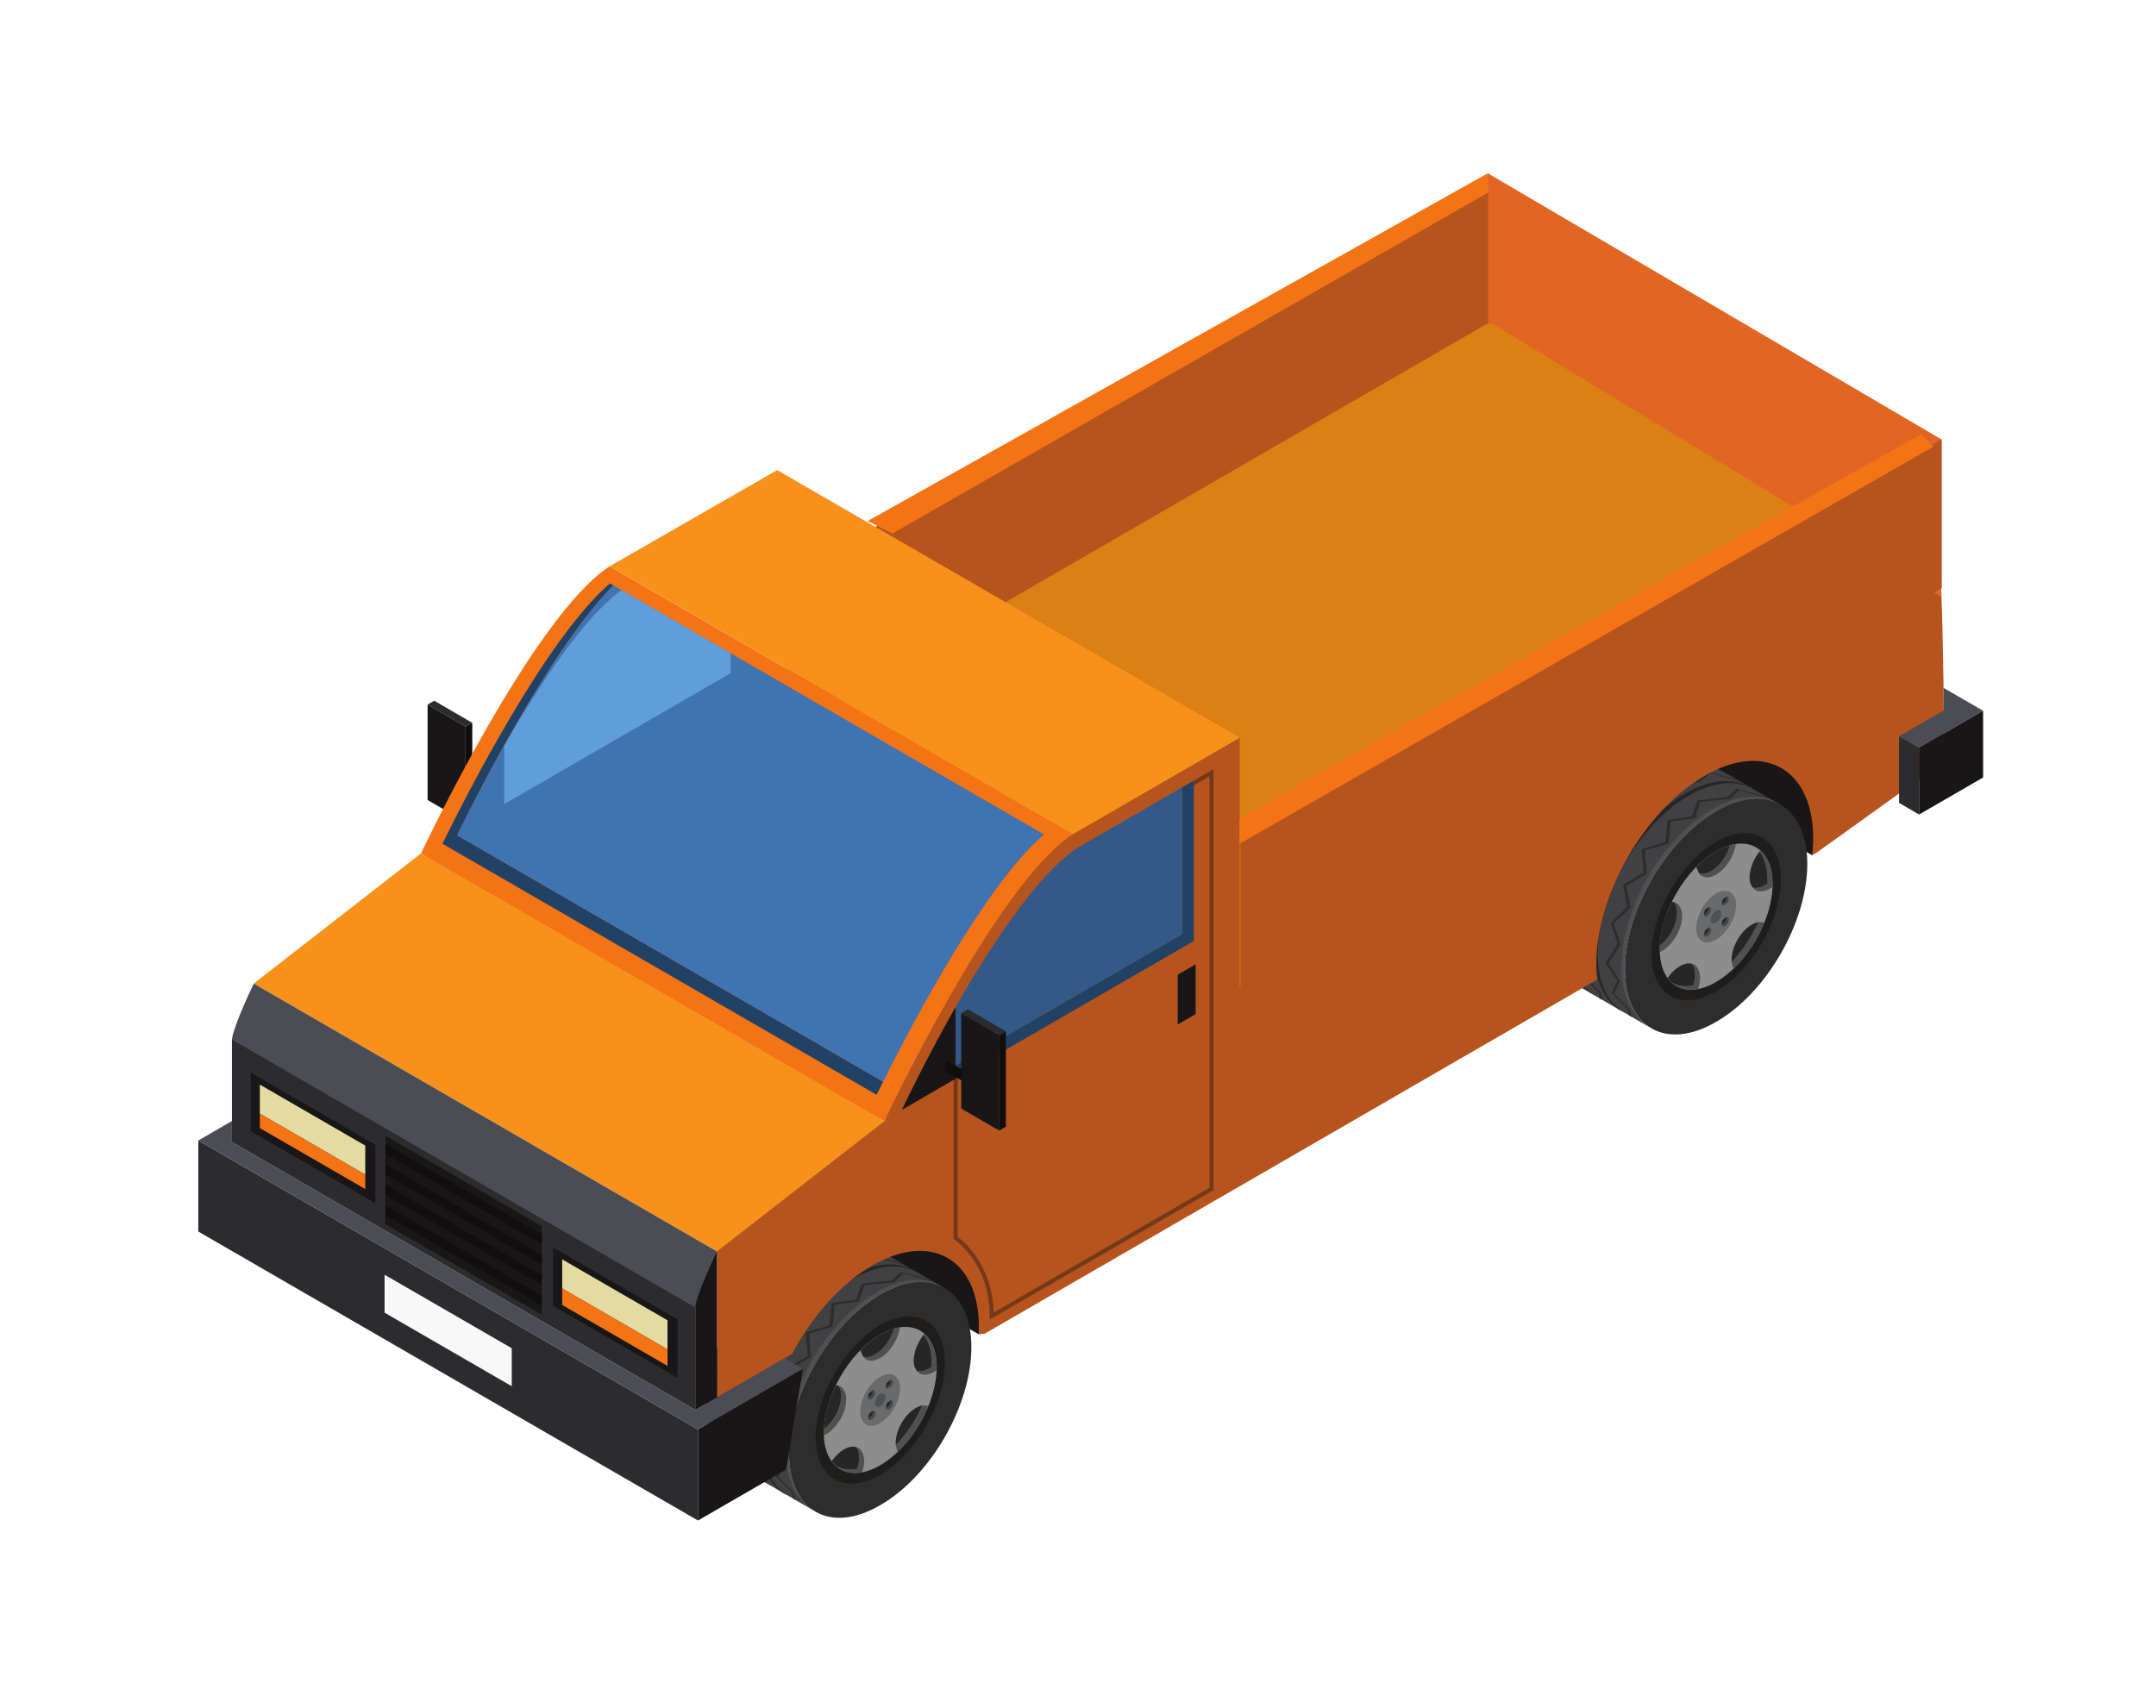<svg width="53" height="42" viewBox="0 0 53 42" fill="none" xmlns="http://www.w3.org/2000/svg">
<g filter="url(#filter0_d_106_8447)">
<path d="M30.477 23.597L19.089 16.99L36.325 7.023L47.713 13.626L30.477 23.597Z" fill="#DC7F15"/>
<path d="M36.617 7.262L19.375 17.233V13.528L36.617 3.603V7.262Z" fill="#B7541E"/>
<path d="M10.511 16.661L11.445 17.202L11.61 17.11L10.675 16.567L10.511 16.661" fill="#2C2B2D"/>
<path d="M11.445 19.549L11.61 19.453V17.11L11.445 17.202V19.549" fill="#100F0D"/>
<path d="M10.511 19.008L11.445 19.549V17.202L10.511 16.661V19.008Z" fill="#181616"/>
<path d="M11.549 18.692L11.462 18.843L11.489 18.902L11.938 19.155L12.056 18.942L11.611 18.689L11.549 18.692Z" fill="#1E1D1C"/>
<path d="M11.999 18.946L11.913 19.098L11.999 19.147L12.086 18.997L11.999 18.946" fill="#131210"/>
<path d="M24.059 32.145L21.116 30.447L22.459 29.376L24.385 29.644L24.603 31.182L24.059 32.145" fill="#181616"/>
<path d="M44.549 20.366L41.016 18.311L42.263 17.737L44.331 17.795L44.882 19.617L44.549 20.366" fill="#181616"/>
<path d="M42.183 19.284C43.428 18.566 44.428 19.148 44.428 20.58C44.428 22.01 43.428 23.753 42.183 24.465C40.95 25.182 39.944 24.604 39.944 23.172C39.944 21.74 40.95 20.004 42.183 19.284Z" fill="#2E2D2D"/>
<path d="M40.143 18.098C40.751 17.75 41.297 17.712 41.697 17.929H41.699L43.756 19.119C43.354 18.896 42.803 18.933 42.183 19.284C40.95 20.004 39.944 21.74 39.944 23.172C39.944 23.856 40.176 24.35 40.55 24.594L38.511 23.415C38.132 23.168 37.902 22.677 37.902 21.99C37.902 20.558 38.904 18.816 40.143 18.098" fill="#414042"/>
<path d="M42.092 19.231C42.697 18.88 43.25 18.843 43.652 19.056L43.756 19.119C43.354 18.896 42.803 18.933 42.183 19.284C40.95 20.004 39.945 21.74 39.945 23.172C39.945 23.856 40.176 24.35 40.55 24.594L40.467 24.541C40.467 24.541 39.857 24.189 39.857 23.119C39.857 21.688 40.855 19.941 42.092 19.231Z" fill="#4F5052"/>
<path d="M41.425 18.846C42.033 18.497 42.582 18.461 42.982 18.675L43.093 18.739C42.683 18.509 42.13 18.546 41.518 18.899C40.279 19.617 39.274 21.353 39.274 22.789C39.274 23.474 39.508 23.964 39.89 24.207H39.881L39.796 24.16C39.796 24.16 39.185 23.805 39.185 22.732C39.185 21.301 40.19 19.564 41.425 18.846" fill="#272626"/>
<path d="M40.74 18.447C41.342 18.094 41.886 18.059 42.292 18.272L42.4 18.335C42 18.111 41.445 18.143 40.828 18.502C39.592 19.219 38.59 20.956 38.59 22.389C38.59 23.079 38.82 23.564 39.196 23.809L39.109 23.754C39.109 23.754 38.493 23.403 38.493 22.332C38.493 20.902 39.497 19.159 40.74 18.447" fill="#272626"/>
<path d="M39.766 22.538L39.592 22.027L40.001 21.638L39.901 21.09L40.407 20.792L40.354 20.218L40.938 20.04L40.997 19.494L41.592 19.409L41.732 19.015L42.46 18.939L42.693 18.732C42.693 18.732 43.218 18.865 43.364 18.916L43.52 18.989L43.608 19.029C43.541 18.995 43.46 18.963 43.377 18.941C43.25 18.902 42.759 18.768 42.759 18.768L42.526 18.982L41.801 19.056L41.665 19.452L41.069 19.538L41.016 20.074L40.435 20.248L40.48 20.826L39.977 21.118L40.086 21.657L39.669 22.041L39.841 22.564L39.544 23.023L39.822 23.462L39.682 23.768L40.058 24.152L40.111 24.343L40.046 24.299L40.019 24.156L39.624 23.754L39.756 23.449L39.466 23.023L39.766 22.538" fill="#2E2D2D"/>
<path d="M39.045 22.119L38.87 21.608L39.282 21.218L39.184 20.672L39.687 20.373L39.632 19.799L40.216 19.621L40.275 19.075L40.871 18.995L41.012 18.595L41.742 18.515L41.967 18.311C41.967 18.311 42.501 18.447 42.645 18.502L42.803 18.566L42.893 18.617C42.814 18.578 42.735 18.543 42.66 18.526C42.533 18.483 42.039 18.353 42.039 18.353L41.801 18.563L41.084 18.639L40.947 19.029L40.345 19.123L40.301 19.654L39.716 19.827L39.762 20.415L39.256 20.698L39.363 21.238L38.95 21.624L39.115 22.14L38.821 22.605L39.107 23.046L38.966 23.352L39.341 23.733L39.395 23.922L39.321 23.886L39.3 23.74L38.904 23.338L39.039 23.032L38.741 22.603L39.045 22.119" fill="#2E2D2D"/>
<path d="M38.335 21.706L38.157 21.195L38.571 20.807L38.467 20.257L38.972 19.961L38.922 19.39L39.506 19.212L39.566 18.67L40.158 18.581L40.295 18.189L41.025 18.109L41.252 17.897C41.252 17.897 41.789 18.035 41.932 18.086C41.99 18.109 42.039 18.128 42.088 18.157V18.154L42.177 18.209C42.106 18.164 42.027 18.133 41.948 18.109C41.816 18.075 41.328 17.938 41.328 17.938L41.084 18.148L40.372 18.227L40.238 18.617L39.632 18.708L39.585 19.244L39.005 19.422L39.045 19.999L38.545 20.29L38.65 20.823L38.234 21.212L38.406 21.734L38.11 22.195L38.389 22.633L38.25 22.935L38.628 23.322L38.683 23.51L38.611 23.468L38.584 23.325L38.19 22.925L38.321 22.621L38.031 22.195L38.335 21.706" fill="#2E2D2D"/>
<path d="M42.183 20.038C43.066 19.532 43.777 19.939 43.777 20.956C43.777 21.974 43.066 23.208 42.183 23.716C41.309 24.22 40.598 23.809 40.598 22.794C40.598 21.782 41.309 20.547 42.183 20.038" fill="#1E1D1C"/>
<path d="M42.183 20.269C42.954 19.827 43.575 20.185 43.575 21.073C43.575 21.959 42.954 23.037 42.183 23.484C41.416 23.929 40.801 23.564 40.801 22.68C40.801 21.795 41.416 20.713 42.183 20.269Z" fill="#8D8D8D"/>
<path d="M42.678 21.591C42.678 21.907 42.455 22.287 42.183 22.443C41.915 22.603 41.697 22.476 41.697 22.161C41.697 21.846 41.915 21.465 42.183 21.306C42.455 21.154 42.678 21.281 42.678 21.591Z" fill="#686A6C"/>
<path d="M42.315 21.803C42.315 21.883 42.255 21.987 42.183 22.026C42.112 22.069 42.054 22.037 42.054 21.952C42.054 21.869 42.112 21.769 42.183 21.73C42.255 21.689 42.315 21.721 42.315 21.803" fill="#4F5052"/>
<path d="M42.01 21.633L42.036 21.642C42.073 21.66 42.073 21.73 42.036 21.789C42.001 21.85 41.941 21.883 41.907 21.867L41.882 21.831L41.986 21.748L42.01 21.633" fill="#484849"/>
<path d="M42.01 21.632L41.986 21.748L41.882 21.831L41.907 21.716L42.01 21.632" fill="#272626"/>
<path d="M42.011 22.137L42.039 22.14C42.078 22.165 42.078 22.23 42.039 22.295C42 22.355 41.944 22.389 41.911 22.364L41.886 22.332L41.991 22.253L42.011 22.137Z" fill="#484849"/>
<path d="M42.011 22.137L41.991 22.253L41.886 22.332L41.911 22.218L42.011 22.137" fill="#272626"/>
<path d="M42.446 21.879L42.473 21.883C42.513 21.907 42.513 21.974 42.473 22.037C42.439 22.099 42.38 22.13 42.344 22.107L42.324 22.076L42.426 21.995L42.446 21.879" fill="#484849"/>
<path d="M42.446 21.879L42.426 21.995L42.324 22.076L42.344 21.959L42.446 21.879" fill="#272626"/>
<path d="M42.446 21.378L42.47 21.383C42.506 21.4 42.506 21.475 42.47 21.534L42.343 21.608L42.322 21.575L42.422 21.494L42.446 21.378" fill="#484849"/>
<path d="M42.446 21.378L42.422 21.493L42.322 21.575L42.343 21.459L42.446 21.378Z" fill="#272626"/>
<path d="M42.526 20.121L42.671 20.09C42.632 20.382 42.435 20.703 42.183 20.844C42.006 20.948 41.855 20.929 41.766 20.811C41.849 20.837 41.953 20.823 42.065 20.756C42.276 20.632 42.455 20.382 42.526 20.121Z" fill="#4F5052"/>
<path d="M42.526 20.122C42.455 20.382 42.276 20.632 42.065 20.756C41.953 20.823 41.849 20.837 41.766 20.811L41.699 20.657C41.855 20.498 42.011 20.368 42.183 20.269C42.303 20.202 42.422 20.151 42.526 20.122Z" fill="#272626"/>
<path d="M41.597 23.037H41.612C41.789 23.111 41.841 23.367 41.742 23.654C41.487 23.704 41.264 23.645 41.1 23.5C41.242 23.583 41.421 23.605 41.621 23.569C41.697 23.352 41.683 23.151 41.597 23.037Z" fill="#4F5052"/>
<path d="M41.621 23.569C41.421 23.605 41.242 23.583 41.1 23.5L40.992 23.386C41.171 23.131 41.412 22.981 41.597 23.036C41.683 23.151 41.697 23.352 41.621 23.569" fill="#272626"/>
<path d="M41.156 21.521C41.318 21.572 41.395 21.777 41.328 22.059C41.248 22.364 41.03 22.648 40.801 22.747V22.68V22.588C40.982 22.458 41.14 22.223 41.202 21.97C41.252 21.777 41.23 21.617 41.156 21.521Z" fill="#4F5052"/>
<path d="M41.156 21.521C41.23 21.617 41.252 21.777 41.202 21.97C41.14 22.223 40.982 22.458 40.801 22.588C40.815 22.24 40.927 21.863 41.1 21.511L41.156 21.521Z" fill="#272626"/>
<path d="M43.377 22.019C43.205 22.443 42.939 22.846 42.619 23.15C42.591 23.104 42.582 23.052 42.571 22.988C42.837 22.715 43.062 22.373 43.225 22.01L43.377 22.019Z" fill="#4F5052"/>
<path d="M43.225 22.01C43.062 22.373 42.837 22.715 42.571 22.988C42.553 22.814 42.615 22.587 42.75 22.382C42.888 22.171 43.066 22.038 43.225 22.01" fill="#272626"/>
<path d="M43.452 20.985C43.452 20.681 43.383 20.438 43.252 20.274L43.275 20.248C43.46 20.415 43.575 20.694 43.575 21.074V21.143C43.377 21.288 43.185 21.293 43.085 21.16C43.185 21.19 43.318 21.157 43.452 21.059V20.985" fill="#4F5052"/>
<path d="M43.452 20.985V21.06C43.318 21.157 43.185 21.19 43.085 21.16L43.033 21.068C42.959 20.852 43.062 20.517 43.252 20.274C43.383 20.439 43.452 20.681 43.452 20.985Z" fill="#272626"/>
<path d="M21.634 31.168C22.88 30.45 23.879 31.033 23.879 32.463C23.879 33.894 22.88 35.638 21.634 36.349C20.401 37.067 19.394 36.49 19.394 35.055C19.394 33.625 20.401 31.888 21.634 31.168Z" fill="#2E2D2D"/>
<path d="M19.594 29.981C20.201 29.636 20.747 29.598 21.148 29.813H21.151L23.206 31.002C22.805 30.778 22.253 30.816 21.634 31.168C20.401 31.888 19.394 33.624 19.394 35.054C19.394 35.739 19.629 36.233 20.002 36.478L17.961 35.298C17.584 35.051 17.351 34.562 17.351 33.874C17.351 32.443 18.355 30.7 19.594 29.981" fill="#414042"/>
<path d="M21.543 31.115C22.148 30.762 22.701 30.726 23.102 30.939L23.207 31.002C22.805 30.778 22.253 30.816 21.634 31.168C20.401 31.888 19.394 33.624 19.394 35.054C19.394 35.739 19.629 36.233 20.002 36.478L19.917 36.424C19.917 36.424 19.307 36.072 19.307 35.002C19.307 33.573 20.305 31.825 21.543 31.115" fill="#4F5052"/>
<path d="M20.877 30.731C21.483 30.381 22.033 30.344 22.434 30.558L22.544 30.623C22.134 30.393 21.581 30.431 20.97 30.784C19.73 31.501 18.724 33.237 18.724 34.673C18.724 35.358 18.958 35.848 19.341 36.091H19.331L19.247 36.045C19.247 36.045 18.637 35.69 18.637 34.618C18.637 33.186 19.641 31.448 20.877 30.731Z" fill="#272626"/>
<path d="M20.192 30.33C20.792 29.978 21.339 29.942 21.742 30.156L21.85 30.219C21.452 29.994 20.894 30.028 20.28 30.385C19.042 31.102 18.041 32.84 18.041 34.273C18.041 34.964 18.27 35.448 18.648 35.695L18.559 35.64C18.559 35.64 17.944 35.287 17.944 34.217C17.944 32.786 18.949 31.044 20.192 30.33" fill="#272626"/>
<path d="M19.217 34.42L19.042 33.911L19.453 33.522L19.353 32.974L19.857 32.676L19.806 32.101L20.389 31.925L20.448 31.378L21.043 31.292L21.184 30.898L21.911 30.824L22.143 30.614C22.143 30.614 22.669 30.749 22.816 30.8L22.972 30.871L23.058 30.912C22.991 30.88 22.912 30.847 22.826 30.825C22.701 30.786 22.208 30.652 22.208 30.652L21.976 30.867L21.253 30.939L21.115 31.337L20.517 31.421L20.466 31.958L19.888 32.13L19.931 32.709L19.428 33.002L19.537 33.54L19.12 33.926L19.293 34.448L18.994 34.907L19.273 35.347L19.134 35.65L19.509 36.035L19.564 36.226L19.496 36.183L19.47 36.04L19.075 35.64L19.206 35.334L18.918 34.907L19.217 34.42" fill="#2E2D2D"/>
<path d="M18.497 34.001L18.321 33.492L18.734 33.102L18.634 32.557L19.138 32.256L19.084 31.682L19.666 31.506L19.726 30.96L20.323 30.88L20.463 30.48L21.194 30.399L21.418 30.194C21.418 30.194 21.953 30.33 22.097 30.385L22.253 30.45L22.343 30.502C22.266 30.462 22.185 30.427 22.111 30.409C21.985 30.369 21.492 30.237 21.492 30.237L21.253 30.448L20.535 30.524L20.398 30.912L19.796 31.006L19.754 31.538L19.167 31.711L19.214 32.3L18.708 32.581L18.815 33.122L18.4 33.507L18.567 34.024L18.272 34.49L18.558 34.929L18.417 35.236L18.79 35.618L18.846 35.805L18.772 35.769L18.751 35.626L18.355 35.222L18.491 34.916L18.194 34.486L18.497 34.001" fill="#2E2D2D"/>
<path d="M17.785 33.591L17.607 33.078L18.022 32.69L17.917 32.14L18.423 31.845L18.372 31.274L18.956 31.096L19.017 30.552L19.609 30.464L19.746 30.071L20.476 29.993L20.704 29.78C20.704 29.78 21.241 29.92 21.385 29.97L21.538 30.04V30.036L21.627 30.091C21.556 30.048 21.478 30.017 21.398 29.993C21.266 29.959 20.778 29.821 20.778 29.821L20.535 30.031L19.824 30.11L19.689 30.502L19.084 30.591L19.037 31.129L18.457 31.306L18.497 31.883L17.996 32.173L18.101 32.708L17.687 33.097L17.858 33.618L17.561 34.081L17.84 34.515L17.7 34.818L18.079 35.207L18.135 35.392L18.063 35.352L18.036 35.209L17.64 34.809L17.77 34.505L17.482 34.081L17.785 33.591Z" fill="#2E2D2D"/>
<path d="M21.634 31.921C22.518 31.416 23.228 31.823 23.228 32.84C23.228 33.858 22.518 35.093 21.634 35.6C20.76 36.104 20.051 35.696 20.051 34.677C20.051 33.666 20.76 32.43 21.634 31.921Z" fill="#1E1D1C"/>
<path d="M21.634 32.153C22.404 31.711 23.027 32.068 23.027 32.957C23.027 33.843 22.404 34.922 21.634 35.368C20.869 35.81 20.251 35.448 20.251 34.565C20.251 33.679 20.869 32.597 21.634 32.153Z" fill="#8D8D8D"/>
<path d="M22.128 33.475C22.128 33.791 21.906 34.17 21.634 34.327C21.365 34.486 21.148 34.36 21.148 34.045C21.148 33.73 21.365 33.349 21.634 33.19C21.906 33.035 22.128 33.166 22.128 33.475Z" fill="#686A6C"/>
<path d="M21.767 33.686C21.767 33.767 21.708 33.872 21.634 33.911C21.563 33.953 21.506 33.92 21.506 33.837C21.506 33.753 21.563 33.652 21.634 33.614C21.708 33.573 21.767 33.605 21.767 33.686" fill="#4F5052"/>
<path d="M21.46 33.517L21.485 33.526C21.523 33.544 21.523 33.614 21.485 33.673C21.452 33.734 21.392 33.767 21.357 33.749L21.334 33.715L21.436 33.633L21.46 33.517" fill="#484849"/>
<path d="M21.46 33.517L21.436 33.633L21.334 33.715L21.357 33.6L21.46 33.517" fill="#272626"/>
<path d="M21.462 34.021L21.492 34.025C21.529 34.05 21.529 34.115 21.492 34.179C21.452 34.241 21.395 34.273 21.363 34.248L21.339 34.217L21.442 34.137L21.462 34.021" fill="#484849"/>
<path d="M21.462 34.02L21.442 34.136L21.339 34.217L21.363 34.102L21.462 34.02" fill="#272626"/>
<path d="M21.899 33.764L21.924 33.767C21.963 33.791 21.963 33.858 21.924 33.92C21.891 33.982 21.831 34.015 21.796 33.992L21.776 33.96L21.877 33.878L21.899 33.764Z" fill="#484849"/>
<path d="M21.899 33.764L21.877 33.878L21.776 33.96L21.796 33.843L21.899 33.764Z" fill="#272626"/>
<path d="M21.899 33.261L21.92 33.265C21.957 33.284 21.957 33.357 21.92 33.417L21.793 33.492L21.772 33.459L21.873 33.378L21.899 33.261" fill="#484849"/>
<path d="M21.899 33.262L21.873 33.378L21.772 33.459L21.793 33.343L21.899 33.262" fill="#272626"/>
<path d="M21.976 32.004L22.121 31.974C22.082 32.266 21.886 32.588 21.634 32.729C21.457 32.833 21.306 32.813 21.217 32.694C21.3 32.722 21.405 32.708 21.516 32.641C21.727 32.516 21.906 32.266 21.976 32.004Z" fill="#4F5052"/>
<path d="M21.977 32.004C21.906 32.266 21.727 32.515 21.516 32.641C21.405 32.708 21.3 32.721 21.217 32.694L21.151 32.54C21.306 32.383 21.462 32.252 21.634 32.153C21.754 32.084 21.873 32.037 21.977 32.004Z" fill="#272626"/>
<path d="M21.048 34.922H21.062C21.241 34.995 21.292 35.251 21.194 35.537C20.937 35.588 20.714 35.53 20.55 35.383C20.694 35.467 20.872 35.49 21.072 35.454C21.148 35.236 21.135 35.033 21.048 34.922" fill="#4F5052"/>
<path d="M21.072 35.453C20.872 35.49 20.694 35.467 20.55 35.383L20.444 35.269C20.621 35.014 20.864 34.864 21.049 34.92C21.135 35.033 21.148 35.236 21.072 35.453Z" fill="#272626"/>
<path d="M20.606 33.405C20.769 33.454 20.846 33.664 20.778 33.942C20.7 34.248 20.481 34.533 20.251 34.632V34.565V34.472C20.433 34.342 20.593 34.107 20.654 33.855C20.704 33.664 20.682 33.502 20.606 33.405" fill="#4F5052"/>
<path d="M20.606 33.405C20.682 33.501 20.704 33.663 20.654 33.854C20.593 34.107 20.433 34.342 20.251 34.472C20.267 34.123 20.378 33.747 20.55 33.397L20.606 33.405" fill="#272626"/>
<path d="M22.826 33.903C22.656 34.328 22.389 34.73 22.069 35.033C22.042 34.988 22.033 34.936 22.022 34.872C22.288 34.6 22.513 34.257 22.677 33.894L22.826 33.903Z" fill="#4F5052"/>
<path d="M22.677 33.894C22.513 34.256 22.288 34.6 22.022 34.872C22.003 34.698 22.065 34.471 22.199 34.267C22.339 34.054 22.518 33.923 22.677 33.894Z" fill="#272626"/>
<path d="M22.904 32.868C22.904 32.564 22.834 32.321 22.704 32.157L22.725 32.13C22.912 32.3 23.027 32.578 23.027 32.957V33.028C22.826 33.172 22.638 33.177 22.536 33.044C22.638 33.073 22.768 33.04 22.904 32.944L22.904 32.868Z" fill="#4F5052"/>
<path d="M22.904 32.868L22.904 32.944C22.768 33.04 22.638 33.074 22.536 33.044L22.484 32.951C22.412 32.737 22.511 32.402 22.704 32.157C22.834 32.322 22.904 32.564 22.904 32.868Z" fill="#272626"/>
<path d="M14.987 13.261C13.095 14.486 10.351 20.32 10.351 20.32L14.351 23.048L21.74 26.905L23.078 24.528L24.978 21.488L26.373 19.847L14.987 13.261Z" fill="#F47415"/>
<path d="M21.71 25.932C21.649 26.053 21.595 26.161 21.549 26.256L10.876 20.083C11.5 18.811 13.448 15.008 14.993 13.684L15.08 13.731C13.586 15.236 11.825 18.677 11.238 19.875L21.71 25.932Z" fill="#214265"/>
<path d="M25.666 19.855C24.236 21.081 22.463 24.43 21.71 25.932L11.238 19.875C11.825 18.677 13.586 15.236 15.079 13.732L25.666 19.855" fill="#4073B1"/>
<path d="M17.962 15.889L12.394 19.109V17.681C13.222 16.23 14.311 14.558 15.277 13.847L17.962 15.4V15.889Z" fill="#609EDB"/>
<path d="M6.237 23.521L17.625 30.107L18.781 29.879L21.835 27.419L21.74 26.905L10.351 20.32L6.237 23.521" fill="#F7911C"/>
<path d="M29.346 24.627C29.19 24.716 29.064 24.722 29.064 24.454V23.601C29.064 23.334 29.19 23.194 29.346 23.105C29.502 23.014 29.628 23.009 29.628 23.276V24.13C29.628 24.396 29.502 24.537 29.346 24.627" fill="#181616"/>
<path d="M30.477 23.597V17.474L26.373 19.847C24.482 21.07 21.74 26.905 21.74 26.905L17.625 30.107V33.697L19.473 32.628C19.953 31.715 20.658 30.908 21.444 30.453C22.89 29.617 24.063 30.295 24.063 31.967C24.063 32.027 24.061 32.086 24.059 32.145L24.207 32.13L39.262 23.423C39.249 23.299 39.24 23.17 39.24 23.035C39.24 21.333 40.434 19.262 41.907 18.411C43.377 17.559 44.572 18.249 44.572 19.951C44.572 20.088 44.563 20.226 44.548 20.366L44.664 20.298L47.785 18.059C47.785 18.059 47.802 15.924 47.713 13.626L30.477 23.597Z" fill="#B7541E"/>
<path d="M24.328 31.783V31.695C24.328 30.385 23.473 29.826 23.464 29.819L23.441 29.805V25.862L23.542 25.793V29.751C23.68 29.852 24.395 30.427 24.428 31.609L29.732 28.542V18.424L29.329 18.658L29.349 18.528L29.833 18.25V28.599L29.809 28.614L24.328 31.783" fill="#743919"/>
<path d="M23.491 24.098C22.716 25.459 22.17 26.627 22.17 26.627L23.491 25.862V24.098" fill="#181616"/>
<path d="M29.349 18.528V22.474L23.491 25.862V25.526L29.059 22.306V18.696L29.349 18.528Z" fill="#214265"/>
<path d="M29.059 18.697V22.306L23.491 25.527V24.098C24.359 22.579 25.512 20.817 26.511 20.17L29.059 18.697Z" fill="#325988"/>
<path d="M4.875 29.619L17.158 36.724V34.484L4.875 27.38V29.619Z" fill="#2C2B2D"/>
<path d="M12.58 33.422L9.454 31.614V30.681L12.58 32.488V33.422Z" fill="#F8F8F8"/>
<path d="M19.738 32.992L19.291 32.734L17.091 34.005L5.702 27.419V26.901L4.875 27.38L17.158 34.484L19.738 32.992" fill="#4C4C54"/>
<path d="M17.158 36.724L19.326 35.471L19.738 32.993L17.158 34.484V36.724" fill="#181616"/>
<path d="M46.684 19.079L47.176 19.365V17.724L46.684 17.439V19.079Z" fill="#2C2B2D"/>
<path d="M47.176 17.724L48.75 16.813L47.778 16.252L47.784 16.804L46.684 17.439L47.176 17.724" fill="#4C4C54"/>
<path d="M47.176 19.365L48.75 18.454V16.813L47.176 17.724V19.365Z" fill="#181616"/>
<path d="M5.702 27.419L17.091 34.005V31.485L16.936 31.122L6.026 24.898L5.702 24.899V27.419" fill="#2C2B2D"/>
<path d="M13.319 31.663L9.475 29.44V27.263L13.319 29.486V31.663" fill="#181616"/>
<path d="M13.319 29.93L9.475 27.709V27.468L13.319 29.692V29.93Z" fill="#100F0D"/>
<path d="M13.319 30.432L9.475 28.21V27.969L13.319 30.192V30.432Z" fill="#100F0D"/>
<path d="M13.319 30.934L9.475 28.711V28.471L13.319 30.693V30.934" fill="#100F0D"/>
<path d="M13.319 31.436L9.475 29.213V28.972L13.319 31.195V31.436Z" fill="#100F0D"/>
<path d="M17.091 31.485L5.702 24.9C5.702 24.9 5.696 24.665 6.237 23.521L17.624 30.107L17.482 31.205L17.091 31.485Z" fill="#4C4C54"/>
<path d="M17.091 34.005L17.625 33.697V30.107C17.625 30.107 17.091 31.228 17.091 31.485V34.005" fill="#181616"/>
<path d="M29.392 24.273L28.951 24.528V23.303L29.392 23.048V24.273Z" fill="#181616"/>
<path d="M23.272 25.456L23.187 25.605L23.21 25.663L23.663 25.919L23.782 25.705L23.335 25.453L23.272 25.456Z" fill="#100F0D"/>
<path d="M23.725 25.68L23.637 25.826L23.725 25.878L23.81 25.728L23.725 25.68Z" fill="#F2571A"/>
<path d="M23.63 24.248L24.564 24.792L24.728 24.697L23.795 24.154L23.63 24.248Z" fill="#2C2B2D"/>
<path d="M24.564 27.136L24.728 27.039V24.697L24.564 24.792V27.136Z" fill="#100F0D"/>
<path d="M23.63 26.595L24.564 27.136V24.792L23.63 24.248V26.595Z" fill="#181616"/>
<path d="M16.656 33.217L13.597 31.447V30.01L16.656 31.778V33.217Z" fill="#181616"/>
<path d="M16.409 32.516L13.82 31.017V30.303L16.409 31.801V32.516Z" fill="#E4DBA3"/>
<path d="M16.409 32.922L13.82 31.424V31.017L16.409 32.516V32.922Z" fill="#F47415"/>
<path d="M9.225 28.919L6.165 27.151V25.712L9.225 27.482V28.919Z" fill="#181616"/>
<path d="M8.979 28.218L6.388 26.719V26.006L8.979 27.505V28.218Z" fill="#E4DBA3"/>
<path d="M8.979 28.574L6.388 27.076V26.719L8.979 28.218V28.574Z" fill="#F47415"/>
<path d="M21.328 12.149L36.563 3.603L36.867 3.908L21.938 12.454L21.328 12.149Z" fill="#F47415"/>
<path d="M47.723 14.012L36.582 7.234V3.603L47.723 10.139V14.012Z" fill="#E26623"/>
<path d="M19.105 10.896L14.987 13.261L26.373 19.847L30.477 17.474L19.105 10.896" fill="#F7911C"/>
<path d="M47.733 13.798L30.492 23.769V20.064L47.733 10.139V13.798Z" fill="#B7541E"/>
<path d="M30.469 19.473L47.227 10.012L47.532 10.317L30.469 20.084V19.473Z" fill="#F47415"/>
</g>
<defs>
<filter id="filter0_d_106_8447" x="0.9" y="0.29" width="51.825" height="41.072" filterUnits="userSpaceOnUse" color-interpolation-filters="sRGB">
<feFlood flood-opacity="0" result="BackgroundImageFix"/>
<feColorMatrix in="SourceAlpha" type="matrix" values="0 0 0 0 0 0 0 0 0 0 0 0 0 0 0 0 0 0 127 0" result="hardAlpha"/>
<feOffset dy="0.663"/>
<feGaussianBlur stdDeviation="1.988"/>
<feComposite in2="hardAlpha" operator="out"/>
<feColorMatrix type="matrix" values="0 0 0 0 0 0 0 0 0 0 0 0 0 0 0 0 0 0 0.25 0"/>
<feBlend mode="normal" in2="BackgroundImageFix" result="effect1_dropShadow_106_8447"/>
<feBlend mode="normal" in="SourceGraphic" in2="effect1_dropShadow_106_8447" result="shape"/>
</filter>
</defs>
</svg>
